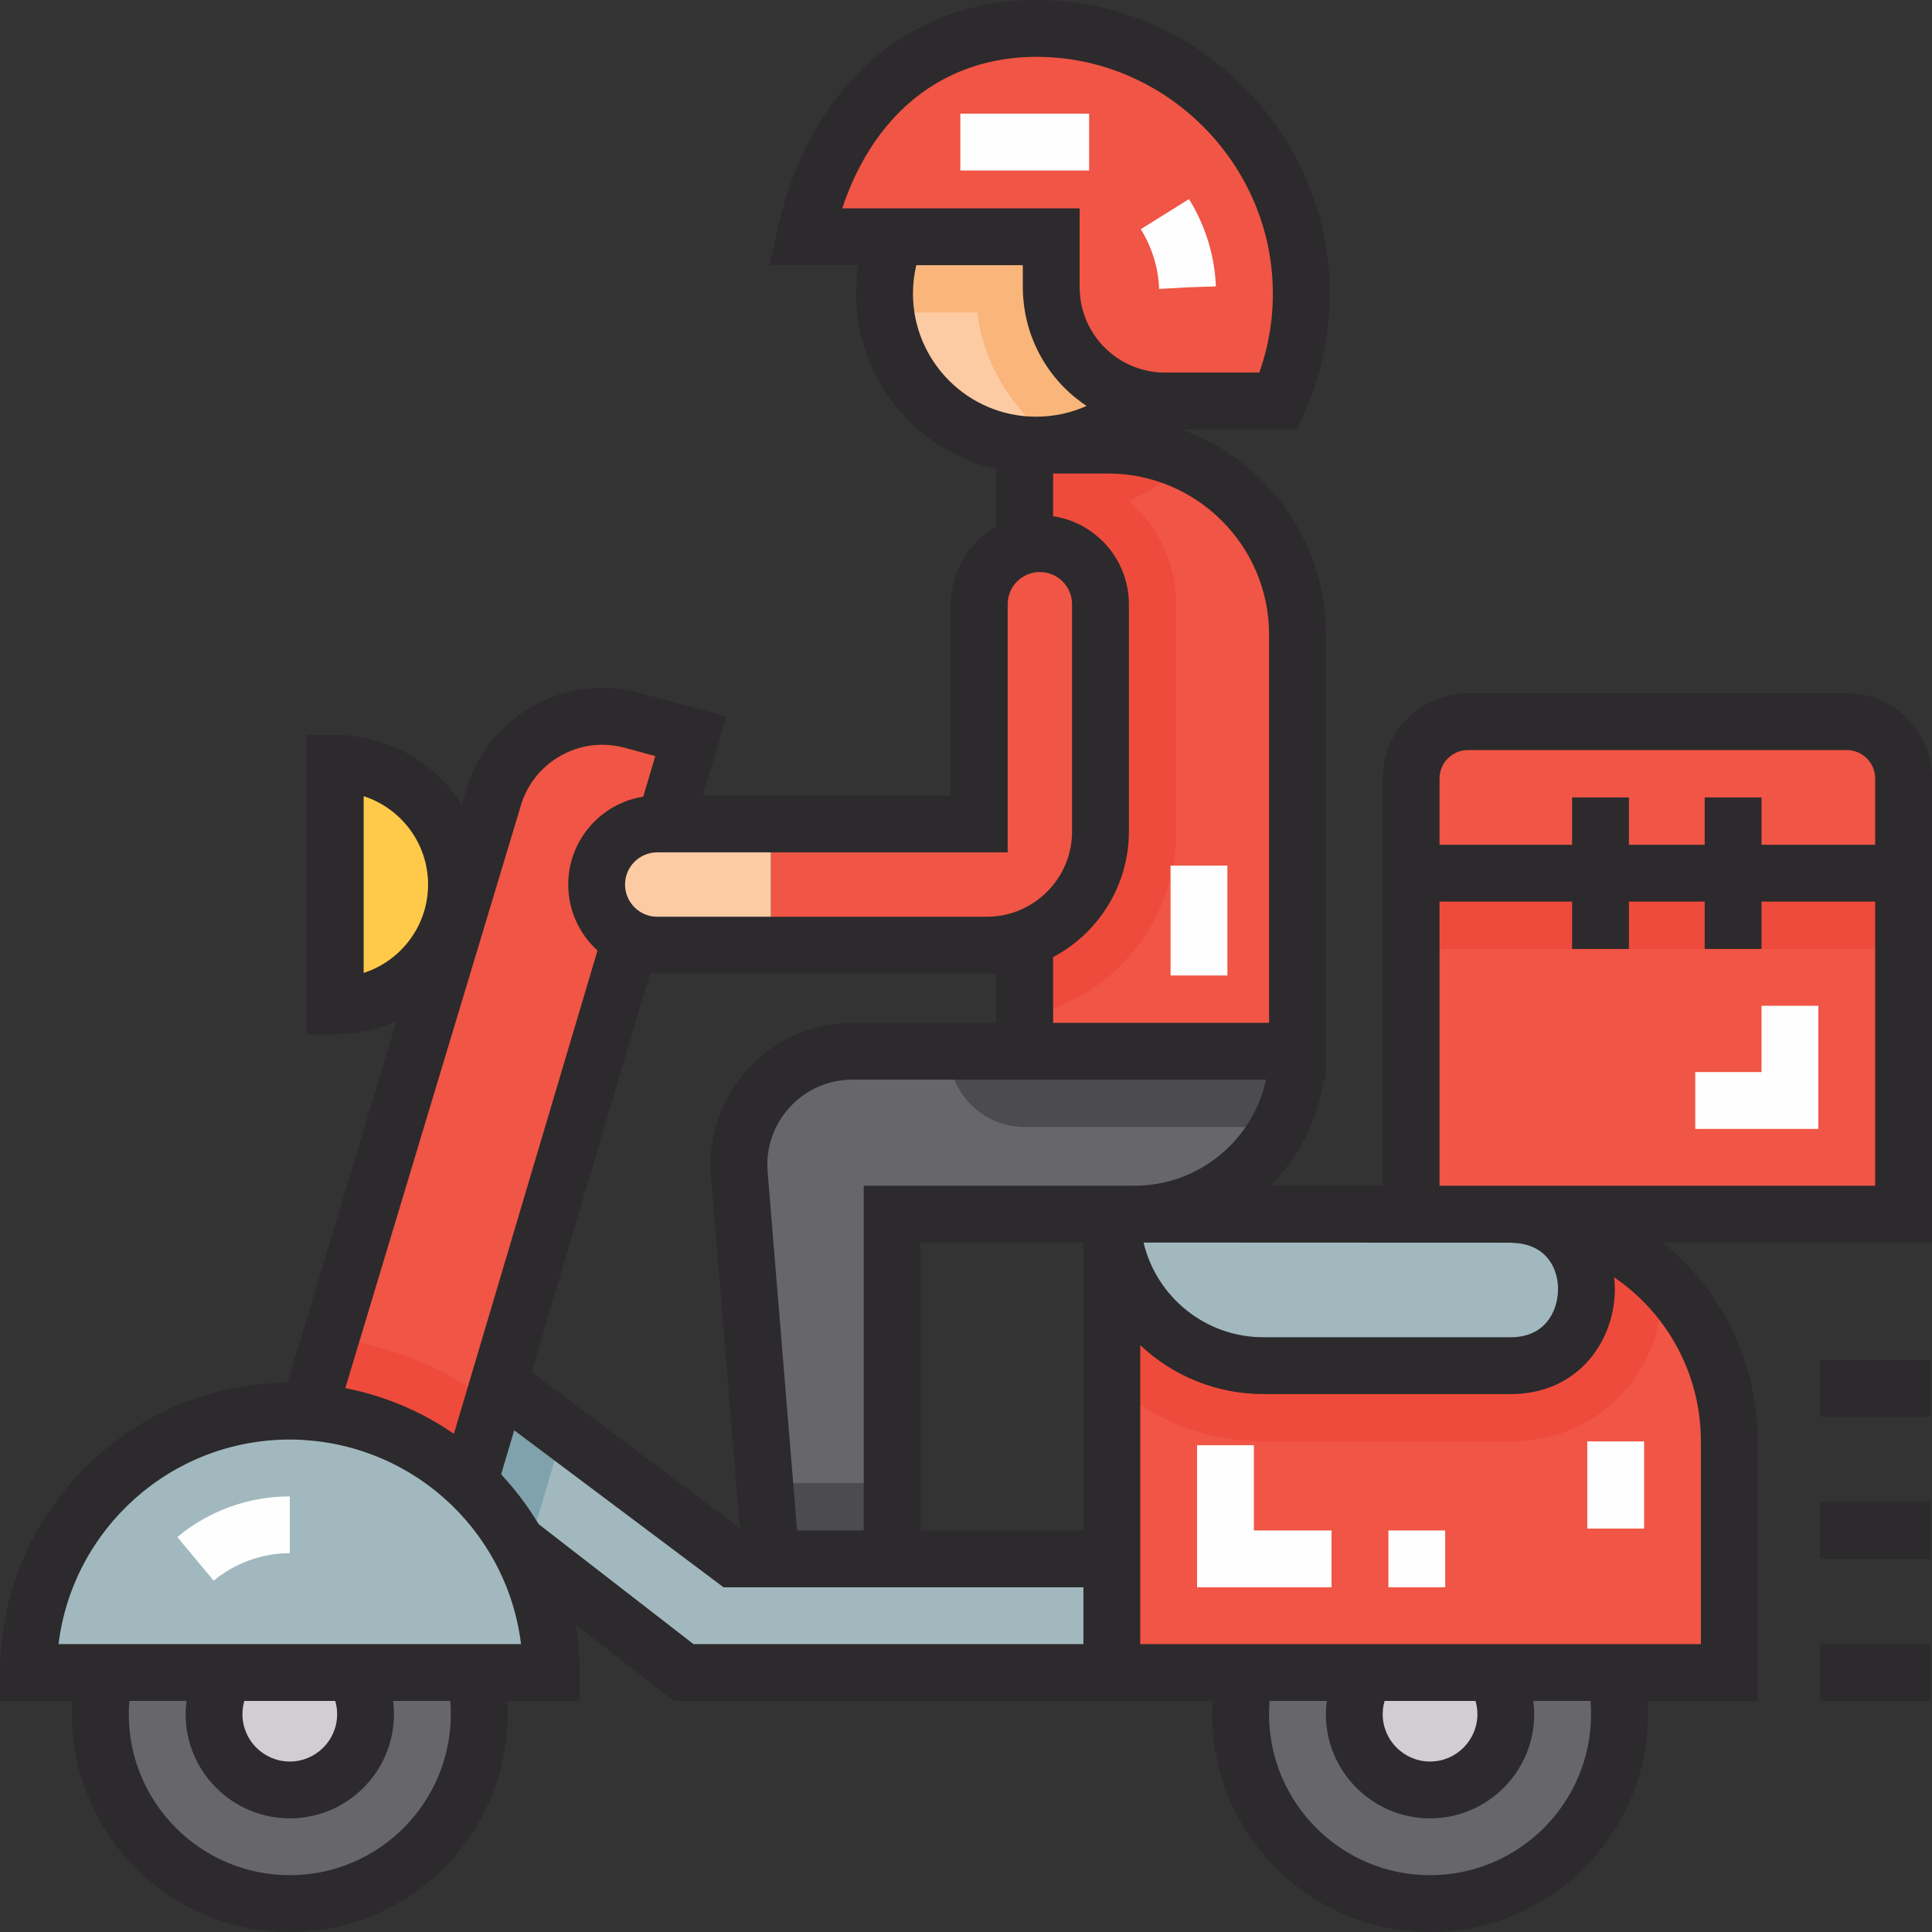 <?xml version="1.0" encoding="UTF-8"?>
<!DOCTYPE svg PUBLIC "-//W3C//DTD SVG 1.1//EN" "http://www.w3.org/Graphics/SVG/1.1/DTD/svg11.dtd">
<!-- Creator: CorelDRAW -->
<svg xmlns="http://www.w3.org/2000/svg" xml:space="preserve" width="11.506mm" height="11.506mm" version="1.1" style="shape-rendering:geometricPrecision; text-rendering:geometricPrecision; image-rendering:optimizeQuality; fill-rule:evenodd; clip-rule:evenodd"
viewBox="0 0 2433.07 2433.07"
 xmlns:xlink="http://www.w3.org/1999/xlink"
 xmlns:xodm="http://www.corel.com/coreldraw/odm/2003">
 <rect x="0" y="0" width="2433.07" height="2433.07" fill="#333333" stroke="none"/>
 <defs>
  <style type="text/css">
   <![CDATA[
    .fil11 {fill:#FEFEFE;fill-rule:nonzero}
    .fil5 {fill:#FFCA49;fill-rule:nonzero}
    .fil7 {fill:#FCCBA4;fill-rule:nonzero}
    .fil8 {fill:#FAB57B;fill-rule:nonzero}
    .fil2 {fill:#F05545;fill-rule:nonzero}
    .fil6 {fill:#EF4B3C;fill-rule:nonzero}
    .fil4 {fill:#D0CED1;fill-rule:nonzero}
    .fil3 {fill:#A1B8BE;fill-rule:nonzero}
    .fil9 {fill:#7FA2AC;fill-rule:nonzero}
    .fil0 {fill:#67676A;fill-rule:nonzero}
    .fil1 {fill:#4C4B50;fill-rule:nonzero}
    .fil10 {fill:#2C2A2C;fill-rule:nonzero}
   ]]>
  </style>
 </defs>
 <g id="Camada_x0020_1">
  <g id="_1978662930080">
   <path class="fil0" d="M1633.98 1323.89c0,34.45 -8.5,66.93 -23.47,95.41 -34.36,65.26 -102.81,109.73 -181.67,109.73l-305.33 0 0 434.13 -152.67 0 -7.82 -95.41 -31.95 -389.05c-6.83,-83.36 59,-154.81 142.63,-154.81l560.29 0 0 0z"/>
   <path class="fil1" d="M1633.98 1323.89c0,34.45 -8.5,66.93 -23.47,95.41l-320.02 0c-52.7,0 -95.41,-42.72 -95.41,-95.41l438.91 0z"/>
   <path class="fil2" d="M1633.98 799.11l0 524.78 -343.5 0 0 -763.33 104.95 0c35.93,0 69.99,7.97 100.53,22.18 81.54,37.94 138.02,120.55 138.02,216.37z"/>
   <path class="fil3" d="M35.78 2106.28c0,-181.79 147.39,-329.18 329.18,-329.18 181.79,0 329.18,147.39 329.18,329.18l-658.36 0z"/>
   <path class="fil0" d="M132.31 2106.28c-3.81,16.9 -5.88,34.45 -5.88,52.48 0,131.53 107,238.53 238.53,238.53 131.53,0 238.53,-107 238.53,-238.53 0,-18.04 -2.07,-35.59 -5.88,-52.48l-465.3 0z"/>
   <path class="fil4" d="M285.35 2106.28c-9.96,15.08 -15.8,33.11 -15.8,52.48 0,52.61 42.8,95.41 95.41,95.41 52.61,0 95.41,-42.8 95.41,-95.41 0,-19.39 -5.84,-37.41 -15.8,-52.48l-159.23 0z"/>
   <path class="fil0" d="M1568.3 2106.28c-3.81,16.9 -5.88,34.45 -5.88,52.48 0,131.53 107,238.53 238.53,238.53 131.53,0 238.53,-107 238.53,-238.53 0,-18.04 -2.07,-35.59 -5.88,-52.48l-465.3 0z"/>
   <path class="fil4" d="M1721.35 2106.28c-9.98,15.08 -15.82,33.11 -15.82,52.48 0,52.61 42.8,95.41 95.41,95.41 52.61,0 95.41,-42.8 95.41,-95.41 0,-19.39 -5.84,-37.41 -15.8,-52.48l-159.21 0z"/>
   <path class="fil2" d="M869.99 927.3l-249.65 840.03 -29.58 99.51c-53.63,-50.56 -124.19,-83.29 -202.33,-88.83l28.1 -93.17 204.08 -677.2c20.81,-76.23 99.47,-121.23 175.72,-100.42l73.65 20.09z"/>
   <path class="fil5" d="M422.2 961.3c84.31,0 152.67,68.37 152.67,152.67 0,84.31 -68.37,152.65 -152.67,152.65l0 -305.33z"/>
   <polygon class="fil1" points="1123.51,1867.75 1123.51,1963.16 970.84,1963.16 963.01,1867.75 "/>
   <path class="fil3" d="M1400.21 1963.16l0 143.12 -539.1 0 -196.7 -152.38 -13.34 -10.34c-16.22,-28.48 -36.6,-54.35 -60.31,-76.72l37.15 -125.08 81.39 61.05 213.83 160.35 477.08 0 0 0z"/>
   <path class="fil2" d="M2177.83 1815.26l0 291.01 -777.63 0 0 -577.25 491.39 0c78.52,0 149.69,31.63 201.35,82.81 30.34,30.07 54.01,66.84 68.58,108.01 10.57,29.86 16.3,61.98 16.3,95.41z"/>
   <path class="fil6" d="M2093.21 1629.83c-3.38,105.71 -85.35,185.43 -190.63,185.43l-311.55 0c-73.23,0 -140.16,-27.66 -190.82,-73.12l0 -213.11 491.39 0c78.52,0 149.69,31.63 201.35,82.81 0.4,5.92 0.44,11.93 0.25,18z"/>
   <path class="fil3" d="M1902.55 1719.85l-311.52 0c-105.39,0 -190.82,-85.43 -190.82,-190.82l491.39 0c6.22,0 12.41,0.19 18.55,0.59 121.8,7.78 114.46,190.23 -7.59,190.23z"/>
   <polygon class="fil2" points="1777.09,1529.03 2397.29,1529.03 2397.29,1099.66 1777.09,1099.66 "/>
   <path class="fil6" d="M1421.61 630.94c27,-12.12 52.19,-28.34 74.35,-48.19 -30.53,-14.21 -64.6,-22.18 -100.53,-22.18l-104.95 0 0 720.34c108.78,-22.14 190.82,-118.54 190.82,-233.73l0 -286.23c0,-51.91 -23.18,-98.48 -59.7,-130.01z"/>
   <path class="fil7" d="M1441.61 502.71c-28.63,29.48 -66.69,49.76 -109.35,55.91 -8.97,1.29 -18.12,1.95 -27.47,1.95 -97.31,0 -177.61,-72.85 -189.36,-166.97 -0.95,-7.82 -1.46,-15.8 -1.46,-23.85 0,-25.33 4.95,-49.46 13.91,-71.56l195.98 0 0 63.69c0,70.35 50.81,128.84 117.74,140.83z"/>
   <path class="fil8" d="M1441.61 502.71c-28.63,29.48 -66.69,49.76 -109.35,55.91 -54.39,-37.37 -92.6,-96.66 -101.71,-165.02l-115.12 0c-0.95,-7.82 -1.46,-15.8 -1.46,-23.85 0,-25.33 4.95,-49.46 13.91,-71.56l195.98 0 0 63.69c0,70.35 50.81,128.84 117.74,140.83z"/>
   <path class="fil2" d="M1610.13 504.97c20.15,-45.34 30.51,-95.96 28.34,-149.19 -7.02,-171.58 -145.57,-311.25 -317.11,-319.6 -166.82,-8.1 -273.59,106.98 -307.57,262l310.09 0 0 63.67c0,79.04 64.07,143.12 143.14,143.12l143.12 0z"/>
   <path class="fil2" d="M970.84 1190.31l271.94 0c79.04,0 143.12,-64.09 143.12,-143.14l0 -286.23c0,-42.17 -34.17,-76.34 -76.34,-76.34l0 0c-42.14,0 -76.32,34.17 -76.32,76.34l0 276.7 -262.4 0 0 152.67z"/>
   <path class="fil7" d="M970.84 1037.64l-143.12 0c-42.17,0 -76.34,34.17 -76.34,76.34l0 0c0,42.17 34.17,76.34 76.34,76.34l143.12 0 0 -152.67z"/>
   <polygon class="fil6" points="1777.09,1195.07 2397.29,1195.07 2397.29,1099.66 1777.09,1099.66 "/>
   <path class="fil2" d="M2397.29 980.4c0,-39.52 -32.04,-71.56 -71.56,-71.56l-477.08 0c-39.52,0 -71.56,32.04 -71.56,71.56l0 119.26 620.19 0 0 -119.26z"/>
   <path class="fil6" d="M620.34 1767.33l-29.58 99.51c-53.63,-50.56 -124.19,-83.29 -202.33,-88.83l28.1 -93.17c75.89,9.22 145.65,38.55 203.81,82.49z"/>
   <path class="fil9" d="M709.3 1802.81l-44.89 151.09 -13.34 -10.34c-16.22,-28.48 -36.6,-54.35 -60.31,-76.72l37.15 -125.08 81.39 61.05z"/>
   <path class="fil10" d="M1812.87 1493.25l0 -357.81 166.97 0 0 59.63 71.56 0 0 -59.63 95.43 0 0 59.63 71.56 0 0 -59.63 143.12 0 0 357.81 -548.63 0zm329.18 577.25l-706.07 0 0 -376.44c40.58,38.15 95.12,61.58 155.04,61.58l311.52 0c83.36,0 129.01,-64.24 131.04,-127.7 0.21,-6.45 -0.06,-12.94 -0.78,-19.39 43.01,29.35 76.87,71.96 94.99,123.26 9.45,26.69 14.25,54.77 14.25,83.46l0 255.23zm-281.48 88.26c0,32.88 -26.75,59.63 -59.63,59.63 -32.88,0 -59.63,-26.75 -59.63,-59.63 0,-5.69 0.82,-11.31 2.39,-16.71l114.46 0c1.61,5.39 2.41,11.02 2.41,16.71zm143.12 0c0,111.8 -90.95,202.75 -202.75,202.75 -111.8,0 -202.75,-90.95 -202.75,-202.75 0,-5.56 0.23,-11.12 0.7,-16.71l71.98 0c-0.7,5.52 -1.12,11.08 -1.12,16.71 0,72.34 58.85,131.19 131.19,131.19 72.34,0 131.19,-58.85 131.19,-131.19 0,-5.62 -0.42,-11.19 -1.12,-16.71l71.98 0c0.47,5.58 0.7,11.14 0.7,16.71zm-639.27 -88.26l-491.08 0 -194.88 -150.96c-0.38,-0.63 -0.8,-1.25 -1.18,-1.88 -0.82,-1.35 -1.71,-2.69 -2.56,-4.04 -8.5,-13.64 -17.85,-26.71 -28.04,-39.1 -0.08,-0.08 -0.17,-0.19 -0.25,-0.3 -3.21,-3.89 -6.56,-7.7 -9.94,-11.48 -0.7,-0.76 -1.37,-1.56 -2.07,-2.33 -1.14,-1.23 -2.18,-2.52 -3.32,-3.74l16.47 -55.44 263.63 197.72 453.22 0 0 71.56zm-708.25 0l-582.45 0 0 0c17.7,-144.98 141.55,-257.6 291.22,-257.6 4.57,0 9.11,0.11 13.64,0.32l7.34 0.51c45.99,3.26 90.51,17.47 129.77,40.98 0.19,0.13 0.38,0.21 0.57,0.34 2.6,1.56 5.18,3.21 7.74,4.88 1.23,0.78 2.45,1.54 3.66,2.37 1.78,1.18 3.53,2.41 5.29,3.64 1.92,1.37 3.87,2.71 5.77,4.12 1.16,0.85 2.3,1.73 3.47,2.62 2.41,1.82 4.82,3.68 7.19,5.58 0.72,0.61 1.46,1.23 2.18,1.82 2.69,2.22 5.33,4.46 7.93,6.77 0.53,0.47 1.04,0.93 1.54,1.4 2.88,2.58 5.71,5.2 8.48,7.89 0.06,0.06 0.13,0.13 0.19,0.19 3.07,3 6.07,6.05 9.01,9.18 0.02,0 0.02,0.02 0.02,0.02 11.71,12.46 22.33,25.95 31.74,40.3 0.36,0.57 0.74,1.14 1.1,1.71 1.86,2.88 3.66,5.77 5.41,8.73 0.49,0.78 0.97,1.59 1.44,2.39 19.64,33.62 32.82,71.47 37.75,111.84l0 0zm-231.59 88.26c0,32.88 -26.75,59.63 -59.63,59.63 -32.88,0 -59.63,-26.75 -59.63,-59.63 0,-5.69 0.82,-11.31 2.39,-16.71l114.46 0c1.61,5.39 2.41,11.02 2.41,16.71zm143.12 0c0,111.8 -90.95,202.75 -202.75,202.75 -111.8,0 -202.75,-90.95 -202.75,-202.75 0,-5.56 0.23,-11.12 0.7,-16.71l71.98 0c-0.7,5.52 -1.12,11.08 -1.12,16.71 0,72.34 58.85,131.19 131.19,131.19 72.34,0 131.19,-58.85 131.19,-131.19 0,-5.62 -0.42,-11.19 -1.12,-16.71l71.98 0c0.47,5.58 0.7,11.14 0.7,16.71zm87.16 -1140.79l0.25 -0.91c7.55,-27.66 25.4,-50.73 50.31,-64.96 24.89,-14.23 53.84,-17.91 81.5,-10.36l38.34 10.45 -15.18 51.07c-53.48,8.5 -94.48,54.9 -94.48,110.72 0,32.88 14.25,62.51 36.88,83.04l-144.22 485.26 0 0 -6.13 20.64 -30.51 102.69c-0.53,-0.36 -1.08,-0.68 -1.59,-1.04 -3.36,-2.3 -6.81,-4.48 -10.23,-6.66 -1.46,-0.91 -2.88,-1.88 -4.33,-2.77 -36.5,-22.41 -77.2,-38.57 -120.62,-47.01l220.02 -730.15zm614.15 55.44l0 -312.48c0,-22.37 18.19,-40.56 40.54,-40.56 22.37,0 40.56,18.19 40.56,40.56l0 286.23c0,59.19 -48.15,107.34 -107.34,107.34l-415.06 0c-22.35,0 -40.56,-18.19 -40.56,-40.54 0,-22.37 18.21,-40.56 40.56,-40.56l441.3 0zm-119.26 -703.68c0,-12.14 1.4,-24.13 4.17,-35.78l134.17 0 0 27.89c0,3.53 0.13,7.02 0.34,10.51 0.06,1.12 0.17,2.24 0.25,3.36 0.19,2.35 0.4,4.69 0.68,7.02 0.15,1.31 0.32,2.6 0.49,3.89 0.32,2.16 0.66,4.29 1.04,6.43 0.21,1.31 0.44,2.62 0.7,3.93 0.47,2.3 0.99,4.59 1.54,6.87 0.59,2.43 1.25,4.84 1.92,7.23 0.42,1.48 0.82,2.98 1.29,4.44 0.63,2.01 1.33,3.98 2.01,5.96 0.36,0.95 0.7,1.92 1.06,2.88 0.82,2.22 1.69,4.42 2.6,6.6 0.17,0.4 0.34,0.8 0.53,1.23 13.74,32.18 36.65,59.74 65.87,79 -19.73,8.9 -41.28,13.58 -63.61,13.58 -85.49,0 -155.04,-69.55 -155.04,-155.04zm169.87 -297.82c152.48,7.42 276.84,132.73 283.08,285.35 1.59,38.63 -4.06,76.19 -16.79,111.93l-118.9 0c-5.54,0 -10.97,-0.4 -16.26,-1.23l-2.81 -0.49c-3.13,-0.57 -6.22,-1.27 -9.24,-2.09 -0.17,-0.04 -0.32,-0.08 -0.49,-0.13 -2.85,-0.8 -5.65,-1.71 -8.39,-2.71 -0.44,-0.17 -0.89,-0.36 -1.33,-0.53 -2.03,-0.78 -4.06,-1.65 -6.05,-2.54 -1.23,-0.57 -2.45,-1.16 -3.64,-1.76 -1.35,-0.68 -2.66,-1.37 -3.98,-2.11 -2.52,-1.4 -4.97,-2.9 -7.36,-4.48 -0.15,-0.11 -0.32,-0.21 -0.47,-0.32 -7.13,-4.82 -13.64,-10.47 -19.41,-16.81l0 0c-2.28,-2.5 -4.42,-5.1 -6.45,-7.8 -0.06,-0.06 -0.11,-0.15 -0.17,-0.21 -2.94,-3.93 -5.6,-8.08 -7.97,-12.39 -0.66,-1.18 -1.29,-2.39 -1.88,-3.59 -0.76,-1.5 -1.48,-3 -2.18,-4.55 -0.68,-1.52 -1.33,-3.07 -1.92,-4.63 -0.4,-1.02 -0.78,-2.03 -1.16,-3.05 -0.74,-2.07 -1.4,-4.19 -2.01,-6.3 -0.21,-0.72 -0.4,-1.4 -0.59,-2.11 -0.66,-2.47 -1.21,-4.97 -1.69,-7.51 -0.13,-0.59 -0.21,-1.21 -0.32,-1.82 -0.47,-2.66 -0.85,-5.35 -1.08,-8.06 -0.06,-0.42 -0.06,-0.87 -0.11,-1.31 -0.23,-2.9 -0.4,-5.84 -0.4,-8.82l0 -99.45 -299.01 0 0 0c42,-125.99 136.37,-196.38 258.98,-190.48zm278.58 727.19l0 489 -271.94 0 0 -82.77c56.69,-30.05 95.41,-89.66 95.41,-158.17l0 -286.23c0,-56.14 -41.49,-102.77 -95.41,-110.87l0 -53.73 69.17 0c111.8,0 202.77,90.97 202.77,202.77zm-770.48 426.98l415.06 0c4.02,0 7.97,-0.19 11.93,-0.44l0 62.47 -180.99 0c-49.84,0 -97.8,21.02 -131.57,57.67 -33.77,36.67 -50.81,86.17 -46.73,135.86l36.39 443.31 -262.49 -196.87 149.31 -502.39c3,0.23 6.03,0.4 9.09,0.4zm601.12 267.16l-341.11 0 0 434.13 -83.93 0 -37.07 -451.6c-2.47,-30.24 7.46,-59.19 28.04,-81.52 20.55,-22.31 48.59,-34.59 78.94,-34.59l520.68 0 0 0c-16.47,76.25 -84.46,133.58 -165.55,133.58zm-64.41 434.13l-205.14 0 0 -362.57 205.14 0 0 362.57zm541.4 -362.13c1.04,0.06 2.07,0.11 3.09,0.19 40.49,3.13 53.99,34.26 53.16,60.2 -0.87,26.96 -16.98,58.43 -59.53,58.43l-311.52 0c-73.17,0 -134.68,-50.96 -150.88,-119.26l0 0 460.94 0.19c4.74,0 0,0 4.74,0.25zm-57.18 -620.64l477.08 0c19.73,0 35.78,16.05 35.78,35.78l0 83.48 -143.12 0 0 -59.63 -71.56 0 0 59.63 -95.43 0 0 -59.63 -71.56 0 0 59.63 -166.97 0 0 -83.48c0,-19.73 16.05,-35.78 35.78,-35.78zm-1390.67 58.07c47.01,15.16 81.12,59.31 81.12,111.29 0,51.98 -34.11,96.13 -81.12,111.29l0 -222.58zm1867.75 -129.63l-477.08 0c-59.19,0 -107.34,48.15 -107.34,107.34l0 512.86 -141.34 0c35.17,-35.53 59.38,-81.9 67.1,-133.58l2.69 0 0 -560.56c0,-118.95 -76.1,-220.41 -182.17,-258.34l145.78 0 9.45 -21.25c23.18,-52.13 33.75,-107.7 31.38,-165.19 -7.74,-189.24 -161.98,-344.68 -351.11,-353.88 -171.24,-8.25 -303.21,102.83 -344.26,290.06l-9.54 43.46 111.76 0c-1.88,11.78 -2.88,23.7 -2.88,35.78 0,107.74 75.6,198.1 176.53,220.96l0 72.53c-34.15,19.24 -57.26,55.8 -57.26,97.72l0 240.92 -312.31 0 29.56 -99.47 -108.97 -29.69c-46.1,-12.58 -94.33,-6.45 -135.82,17.26 -41.34,23.64 -71.05,61.92 -83.7,107.8l-4.74 15.69c-33.43,-52.78 -92.3,-87.93 -159.27,-87.93l-35.78 0 0 376.89 35.78 0c27.51,0 53.63,-5.96 77.2,-16.6l-137.28 455.59c-199.94,1.52 -362.13,164.58 -362.13,364.88l0 35.78 91.2 0c-0.34,5.58 -0.55,11.14 -0.55,16.71 0,151.26 123.05,274.31 274.31,274.31 151.26,0 274.31,-123.05 274.31,-274.31 0,-5.56 -0.21,-11.12 -0.55,-16.71l91.2 0 0 -35.78c0,-20.53 -1.8,-40.66 -5.08,-60.29l124.04 96.07 678.3 0 0 0c-0.34,5.58 -0.55,11.14 -0.55,16.71 0,151.26 123.05,274.31 274.31,274.31 151.26,0 274.33,-123.05 274.33,-274.31 0,-5.56 -0.23,-11.12 -0.57,-16.71l138.91 0 0 -326.79c0,-36.86 -6.17,-73 -18.35,-107.32 -20.3,-57.5 -55.99,-106.49 -101.44,-143.14l339.25 0 0 -584.41c0,-59.19 -48.15,-107.34 -107.34,-107.34z"/>
   <polygon class="fil10" points="2292.34,1784.26 2430.68,1784.26 2430.68,1712.7 2292.34,1712.7 "/>
   <polygon class="fil10" points="2292.34,1963.16 2430.68,1963.16 2430.68,1891.6 2292.34,1891.6 "/>
   <polygon class="fil10" points="2292.34,2142.08 2430.68,2142.08 2430.68,2070.5 2292.34,2070.5 "/>
   <path class="fil11" d="M269.08 1990.67l-45.76 -55.02c39.73,-33.03 90.02,-51.19 141.64,-51.19l0 71.56c-34.93,0 -69,12.31 -95.88,34.66z"/>
   <path class="fil11" d="M1676.9 1998.94l-169.36 0 0 -178.9 71.56 0 0 107.34 97.8 0 0 71.56zm143.12 0l-71.56 0 0 -71.56 71.56 0 0 71.56z"/>
   <polygon class="fil11" points="1998.94,1925.01 2070.5,1925.01 2070.5,1815.26 1998.94,1815.26 "/>
   <polygon class="fil11" points="1474.16,1228.48 1545.71,1228.48 1545.71,1090.12 1474.16,1090.12 "/>
   <polygon class="fil11" points="2289.95,1421.69 2134.91,1421.69 2134.91,1350.11 2218.39,1350.11 2218.39,1266.63 2289.95,1266.63 "/>
   <path class="fil11" d="M1459.73 363.88l-0.02 -0.78c-1.08,-26.2 -9.07,-51.96 -23.09,-74.5l60.75 -37.83c20.49,32.92 32.16,70.61 33.81,109.01l0.04 0.89 -36.6 1.23 -34.89 1.99z"/>
   <polygon class="fil11" points="1209.39,214.7 1371.58,214.7 1371.58,143.14 1209.39,143.14 "/>
  </g>
 </g>
</svg>
